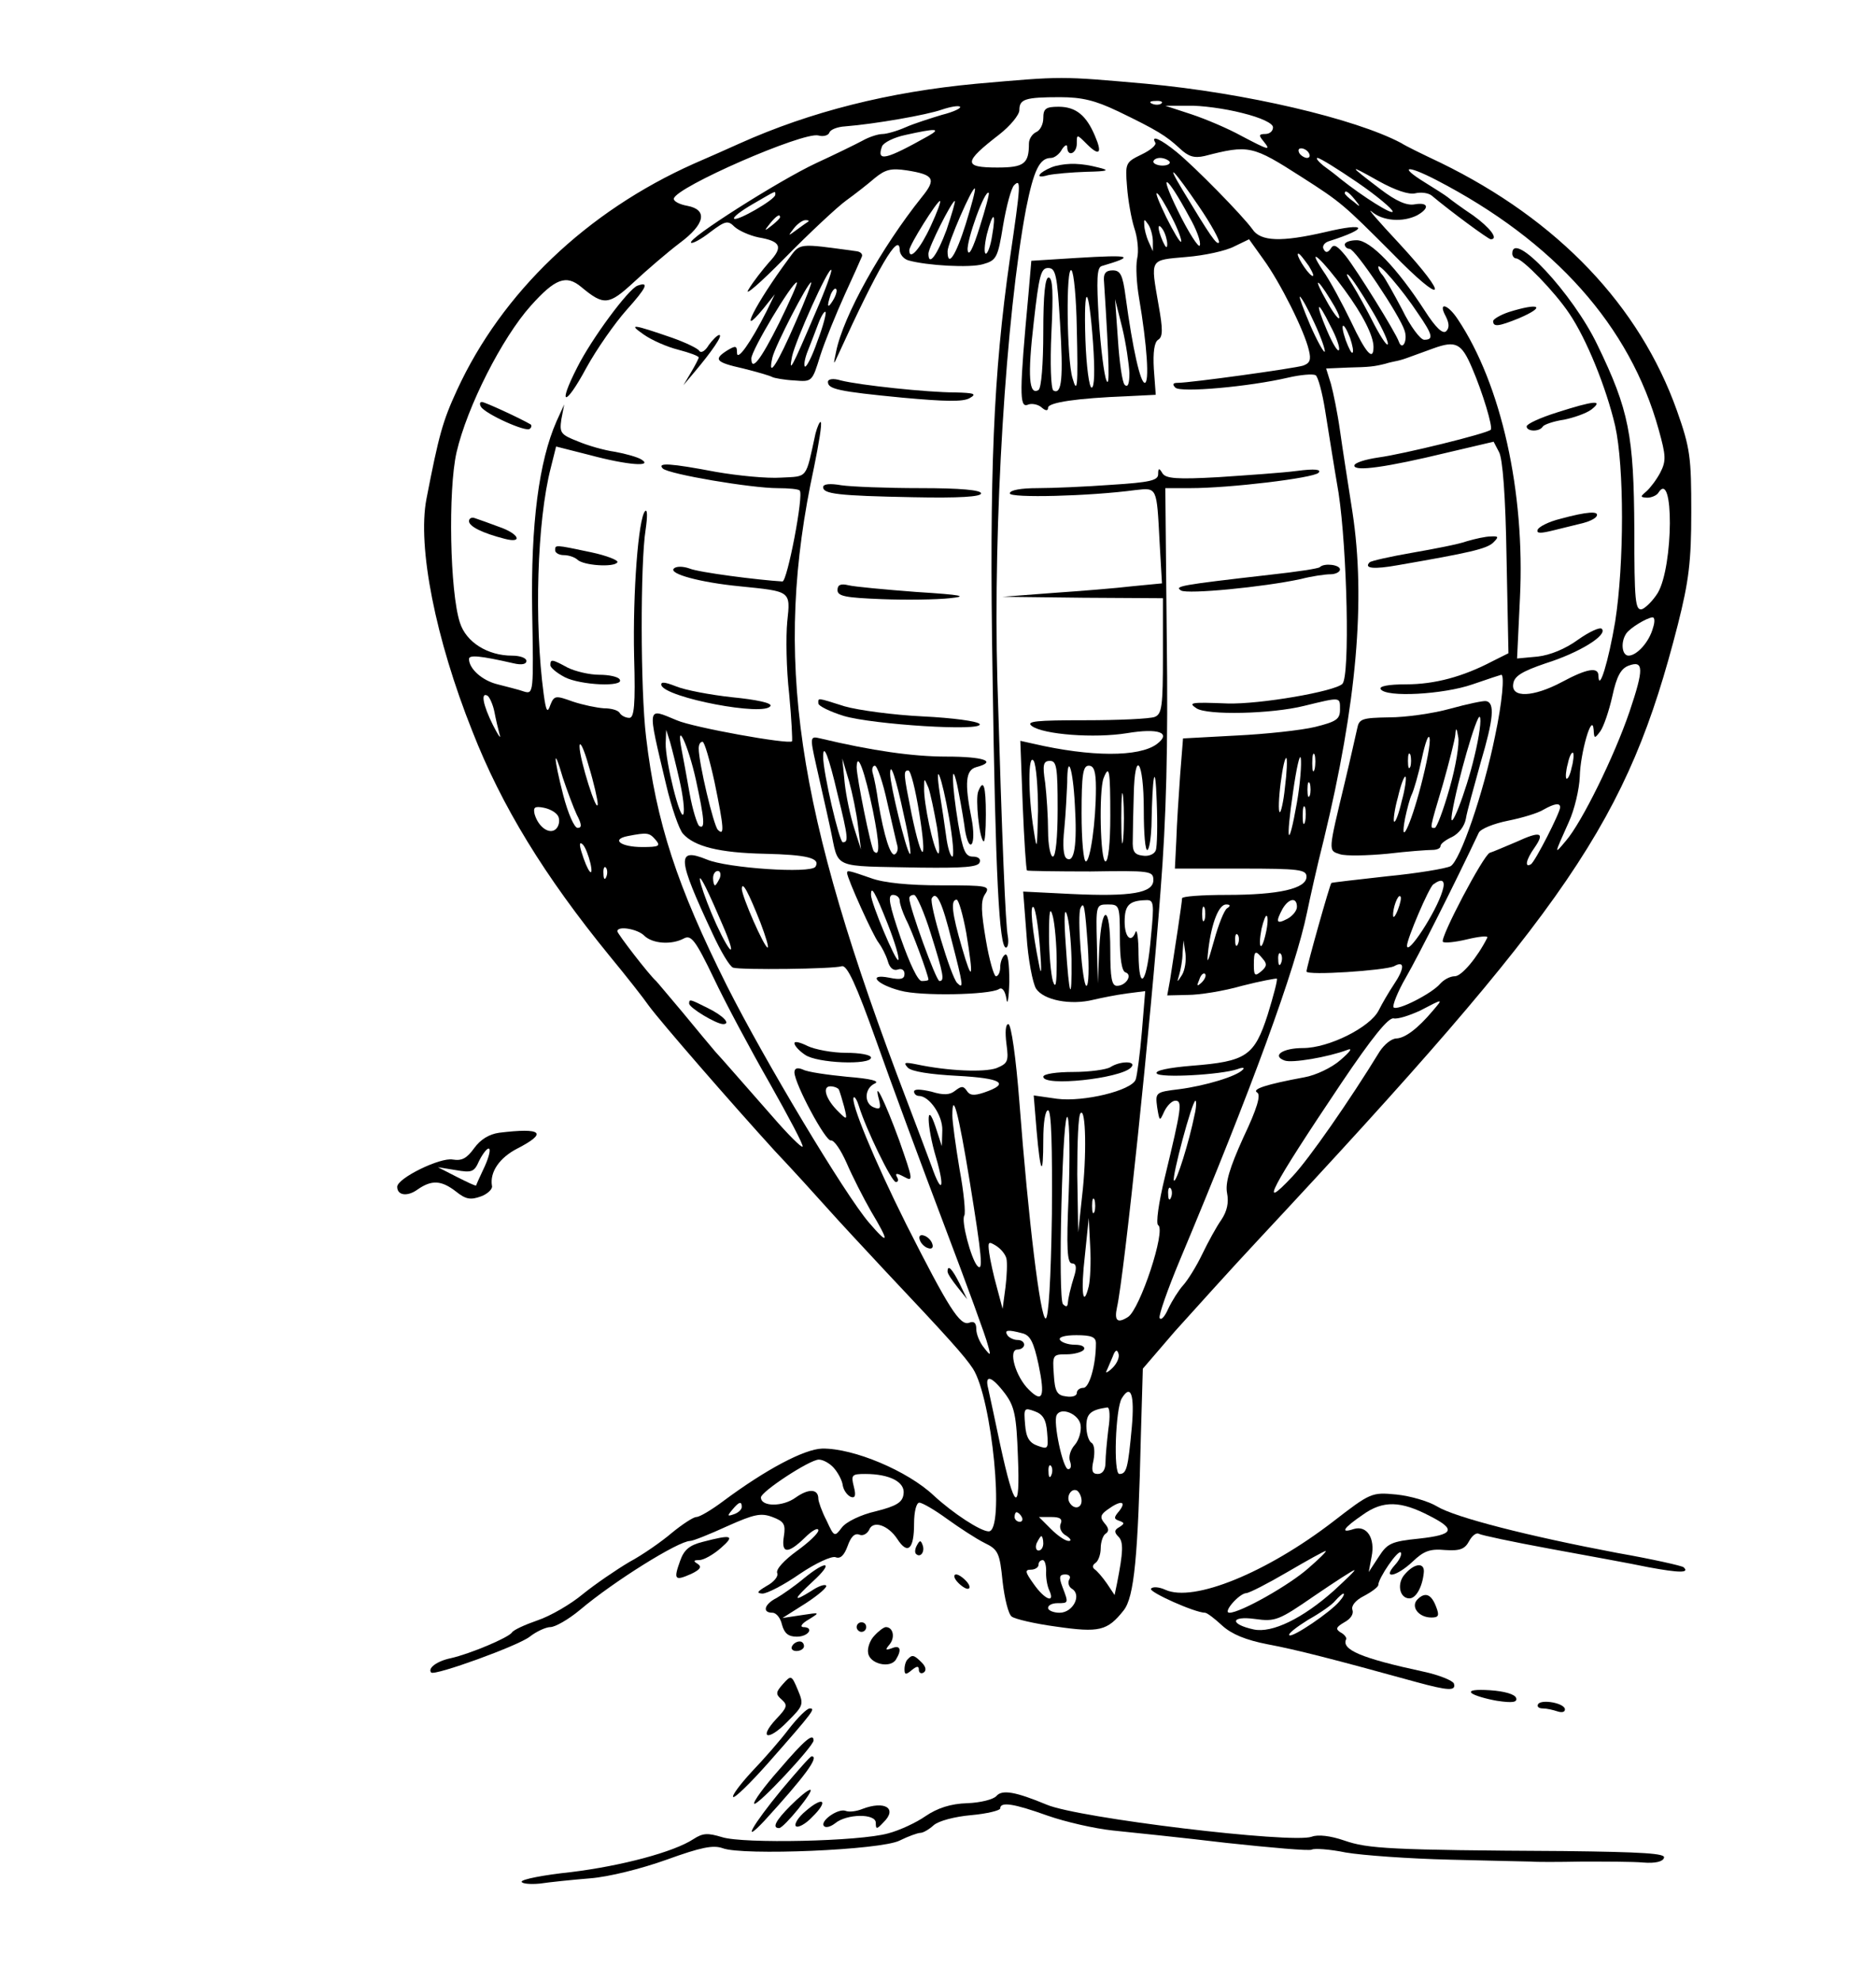 <svg xmlns="http://www.w3.org/2000/svg" width="522.667" height="552" version="1.0" viewBox="0 0 392 414"><path d="M204 17.5c-18.2 1.7-34.6 5.8-49.5 12.5-2.2 1-6.5 2.9-9.5 4.2-22.4 10-40.1 26.9-49.5 47.3-3 6.5-3.8 9.4-6.4 22.8-1.9 10 1.9 29.2 9.6 48.5 6.1 15.6 15 30.2 28.8 47.1 3.3 4 7 8.7 8.1 10.3 2.5 3.4 17.1 20.2 26.3 30.3 3.6 3.8 8.5 9.2 11 12 2.4 2.7 7.9 8.6 12 13 13.3 14.1 16.7 17.9 18.4 20.5 4 6.2 6.7 34 3.3 34-1.7 0-7.5-3.8-11.5-7.5-5.4-5.1-16.7-9.9-23.3-9.8-3.7.1-11.7 4.3-20.7 11-2.4 1.8-4.9 3.3-5.6 3.3-.6 0-2.9 1.5-5.1 3.3-2.1 1.8-6.1 4.6-8.9 6.1-2.7 1.6-7.1 4.6-9.7 6.7-2.5 2.1-6.8 4.6-9.5 5.5-2.6.9-5 2-5.3 2.5-.7 1.1-8.8 4.5-12.8 5.4-2.9.6-4.9 2.1-4.1 3 .8.7 18.2-5.6 20.6-7.5 1.4-1.1 3.4-2 4.3-2 1 0 3.8-1.6 6.2-3.6 7.1-6 20.6-14.4 23-14.4.6 0 4.1-1.4 7.8-3.1 5.6-2.5 7-2.8 9.4-1.9 2.4.9 2.8 1.5 2.4 4-.6 3.7.8 3.8 4.4.3 1.5-1.5 2.8-2.2 2.8-1.5 0 .6-2 2.5-4.5 4.3-2.6 1.9-4.4 3.8-4.1 4.6.3.7-.7 1.9-2.2 2.7-2 1.2-2.2 1.5-.9 1.6 1 0 4.5-1.8 7.8-4.1 3.4-2.3 6.7-3.8 7.5-3.5 1 .4 1.8-.4 2.5-2.3.7-2 1.5-2.8 2.5-2.4.7.3 1.6-.2 2-1 .8-2.1 4-1 5.9 1.9 2.2 3.4 3.5 2.1 3.5-3.2 0-2.6.5-4.4 1.1-4.4.6 0 3.2 1.5 5.8 3.4 2.5 1.8 6 4.1 7.8 5 2.9 1.4 3.2 2.1 3.8 8.1.4 3.5 1.2 6.8 1.9 7.3.6.5 4.8 1.5 9.3 2.1 9 1.3 10.7.9 14.1-3.4 2.2-2.8 3-11.1 3.6-36.8l.4-13.7 6.7-7.8c3.8-4.2 11.6-12.9 17.5-19.2 65.2-69.9 77.1-87.4 87.6-128.5 2.3-9.1 2.8-13.2 2.8-23.5 0-11.4-.2-13.3-3-21.2C342.6 63.9 325.6 46 301 34c-3.6-1.7-7.3-3.5-8.2-4.1-9.6-5.1-32.6-10.5-53.3-12.4-18.1-1.6-17.3-1.6-35.5 0zm29.5 5.7c8.3 4 10.2 5.2 13 7.8 1.8 1.7 3 2.1 5.2 1.6 9.3-2.4 10-2.2 20.3 4.4 8.3 5.3 8.8 5.8 18.8 15.8 11.1 11.4 12.4 9.8 1.5-2-4.3-4.6-6.8-7.5-5.7-6.6 2.3 2 6.5 2.3 9.5.8 2.7-1.5 2.4-2.8-.5-2.3-1.6.3-3.8-.6-7.2-3.2-6.7-5.1-6.8-5.3-.4-1.7 3.6 2 6.4 2.9 7.7 2.6 1.2-.3 2.8-.1 3.5.5C303 44.1 311 50 311.5 50c1.7 0-.1-2.4-3.7-5-2.4-1.6-4.7-3.3-5.3-3.8-.5-.4-2.7-1.8-4.8-3.1-5.5-3.4-3.8-3.7 2.4-.5 24.7 12.8 40.5 30.5 46.5 52.2 1.5 5.4 1.6 6.5.3 9-.8 1.5-2.1 3.2-2.9 3.9-1.3 1.1-1.3 1.2.2 1.3.9 0 2-.5 2.3-1 3.3-5.3 3.2 15.3-.1 20.9-1 1.6-2.5 3.1-3.3 3.4-1.4.3-1.6-1.6-1.6-16.7-.1-19.6-1.1-24.9-7.7-38.5C328.7 61.4 316 47.8 316 53c0 .5.4 1 .8 1 1.3 0 8.1 7 11.1 11.5 3.6 5.3 7.7 15.4 9.6 23.5 1.9 8.5 1.9 28.8 0 40.9-1.4 8.3-3.4 14.9-3.5 11.3 0-1.9-2.4-1.5-7.6 1.3-6 3.2-10.7 3.4-10.2.4.2-1.6 1.8-2.6 6.8-4.3 7-2.2 13-5.9 11.7-7.2-.4-.4-2.6.6-5 2.3-2.6 1.9-5.8 3.2-8.4 3.5l-4.3.4.6-12.6c1.1-22.2-3.9-44.7-13-58.3-2.1-3.2-4.2-3.7-2.5-.6.7 1.4.8 2.4.1 3.1-.7.7-2.2-.7-4.5-4.3-5.7-8.8-11.3-14.7-14.2-14.7-1.4 0-2.5.4-2.5.9s.5.9 1 .9c1.2 0 10.5 13.9 11.5 17.1.7 2.1-.5 4.3-1.2 2.3s-8.8-15-11.1-17.9c-1.8-2.2-2.5-2.6-3.1-1.6-.6.9-1.1 1-1.5.2-.4-.6.1-1.4 1.1-1.7 8.5-2.7 8-4-.8-1.9-9.1 2.1-13.5 2-15.2-.6-2.1-2.9-11.9-12.9-15.8-16.1-3.3-2.7-5.5-3.7-4.5-2 .3.5-1 1.6-2.9 2.5-3.3 1.6-3.4 1.8-3 6.7.2 2.8.9 6.7 1.5 8.6.7 2 1 4.9.6 6.5-.3 1.6-.1 5.2.4 8.1 1.7 10 2.2 17.8 1.2 17.8-.9 0-2.5-6.9-4-18-.6-4.6-1.1-5.5-2.7-5.5-1.5 0-2 .7-1.8 2.5 1.1 17.2 1.2 22.2.5 20.5-.5-1.1-1.2-6.8-1.6-12.8-.5-8.3-.4-10.8.6-11.1 7.1-2.1 6.4-2.4-5.2-1.7l-9.5.6-.6 7c-1.9 20.4-1.9 23.7-.2 23.1.8-.4 2.2-.1 2.9.5.9.8 1.4.8 1.4.1 0-1.1 6.1-2 16.5-2.4l6-.3-.4-5.4c-.2-3.5.1-5.6.9-6.1 1-.6 1-2.2.1-7.2-1.7-9.9-2-9.4 5.8-10.1 3.8-.3 8.3-1.3 10-2.2L261 50l3 4.2c3.5 4.8 8.6 15 9.5 19 .5 2 .2 2.7-1.2 3.2-1.9.6-23.6 3.6-26.2 3.6-1 0-1.2.3-.5 1 1.1 1.1 15.5-.2 23.6-2.1 2.6-.6 5.1-.8 5.7-.5.5.3 1.4 3.6 2 7.4.6 3.7 1.8 11.4 2.8 17.2 1.8 11.9 2.4 38.3.8 39.9-1.6 1.6-17.3 4.3-24 4.1-7.7-.3-8.3-.2-6.5 1 2.2 1.5 15.7 1.2 22.5-.5 7.8-1.9 7.5-1.9 7.5.8 0 2-.8 2.5-5.2 3.6-2.9.7-10.3 1.5-16.5 1.8l-11.1.6-.6 7.6c-.3 4.2-.7 10.3-.8 13.6l-.3 6h13.8c12.2 0 13.7.2 13.7 1.7 0 2.5-5.8 3.8-16.7 3.8-5.1 0-9.3.3-9.3.7 0 .8-1.6 11.3-2.5 17l-.6 3.3 4.3-.1c2.4 0 7.5-.8 11.3-1.9 3.9-1 7.2-1.6 7.3-1.5.2.2-.7 3.6-1.9 7.5-2.8 8.7-4.5 9.8-15.9 10.7-4.8.4-7.7 1-7.3 1.6.6 1 13.4.3 16.9-.9 1-.4 1.6-.3 1.1.1-1.2 1.4-7.9 3.4-13.3 4.1-5 .6-5 .7-4.6 3.8.5 3 .5 3 1.5.8.6-1.2 1.6-2.2 2.3-2.2 1.5 0 1.3 1.5-2.2 16-1.3 5.3-1.9 9.7-1.4 10 1.7 1-3.8 17.6-6.3 19.2-2.2 1.4-2.9.8-2.3-2 1.5-6.6 7.1-60 9.1-87 1.2-15.2 1.6-30.3 1.3-52.8l-.3-31.4h5.2c8.3 0 25.7-2.1 26.8-3.2.7-.7-.7-.9-4.5-.4-3 .4-10.4.9-16.3 1.3-8.8.5-11.1.3-11.8-.8-.7-1.2-.9-1.1-.9.2s-1.8 1.7-9.7 2.2c-5.4.4-12.4.7-15.5.7-3.4 0-5.8.4-5.8 1.1 0 1 16.6.6 26.3-.7 4.5-.5 4.4-.7 5 10.8l.5 8.7-6.2.6c-3.3.4-10.8 1-16.6 1.4l-10.5.8 16.8.2 16.7.1v12c0 10.5-.2 12.2-1.7 12.8-1 .4-7.5.7-14.6.7-10.1 0-12.4.2-11.1 1.2 2.4 1.8 13.1 2.6 19.9 1.5 6.6-1.1 9.4-.1 6.2 2.3-3.7 2.7-13.7 2.7-25.8-.1l-2.7-.6.5 13.4c.3 7.3.7 13.5.9 13.7.1.1 6.1.2 13.3.2 12.5-.2 13.1-.1 13.1 1.8 0 2.7-4.6 3.5-17.2 2.9l-10-.5.7 9.1c.3 5 1.3 10.1 2 11.2 1.6 2.4 7.2 3.5 12 2.3 1.7-.4 4.7-1 6.9-1.3l3.9-.5-.7 8.5c-.4 4.7-1 9.2-1.3 10-.9 2.3-10.9 4.7-16.4 4l-4.9-.7.6 7.3c.8 9.2 1.4 10 1.4 2 0-3.6.4-6.2 1-6.2.7 0 .9 7.5.8 21.7-.2 13.7-.7 21.8-1.3 21.8-1.1 0-3.6-20.3-5.5-45.3-.7-9.1-1.7-16.2-2.3-16.2-.6 0-.7 1.7-.4 4.1.5 3.7.3 4.1-2.1 5.1-2.6.9-10.1.6-16.7-.8-2.5-.5-2.8-.4-1.8.7.8.8 4.6 1.4 10.3 1.7 9.3.5 11.2 1.6 5.6 3.5-2.1.7-3 .6-3.6-.4-.7-1-1.1-1-2.4 0-1.1.9-2.4 1-5 .2-2.2-.5-3.6-.6-3.6 0 0 .5.5.9 1 .9 2.2 0 5 4.1 4.9 7.2l-.1 3.3-1.3-4c-2-6-1.9-.3.1 6.4 1.9 6.5 1.2 7.9-.9 1.9-.9-2.4-3.2-8.6-5.2-13.8-23.4-61.2-28-92.5-19.4-132.4 1-4.9 1.7-9.1 1.4-9.4-.2-.2-.7.9-1.1 2.4-2.1 9.6-1.5 8.9-7.2 9.2-2.9.2-9-.4-13.6-1.2-9.5-1.8-12.4-2-11.1-.7 1.3 1.2 18.5 4.1 24 4.1 2.3 0 4.4.2 4.6.5.9.8-2.6 19-3.6 19-5.1-.3-17.5-1.9-19.4-2.7-1.4-.5-2.8-.5-3.3 0-1.1 1.1 5.5 2.9 13.7 3.7 10.8 1.1 10.7.9 10 7.4-.3 3.1-.2 9.9.4 15.1.5 5.2.7 9.7.6 9.9-.7.7-20.7-2.9-24.1-4.4-6.3-2.6-6.2-3.4-2.2 13.5 1.1 4.7 2.7 9.3 3.5 10.2 2.4 2.7 7.6 4 17.1 4.2 8.8.2 11.7.9 10.6 2.7-.9 1.5-18.5.3-22.7-1.5-6.4-2.6-6.2-.3 1.2 15.5 1.7 3.7 3.6 6.9 4.3 7.1 1.6.5 20.8.3 22.7-.3 1.1-.3 3 3.8 7.2 15.6 3.1 8.8 9.5 26.1 14.2 38.5 4.7 12.4 8.8 23.6 9.1 25 .7 2.4.6 2.4-.8.6-.9-1.1-1.6-2.8-1.6-3.9 0-1.3-.5-1.7-1.5-1.3-1.9.7-4.3-3.1-13.1-20.5-6.8-13.6-11.8-25.8-11-26.6.2-.2.7.6 1.1 1.9 1.4 4.6 6.8 15.8 7.7 15.8.5 0 .6-.5.2-1.1-.4-.8 0-.8 1.5 0 2 1.1 1.9.7-1-7.6-3-8.2-5.5-13.3-4.2-8.4.4 1.7.2 2-1.1 1.5-2.1-.8-2-4 .2-5 1.1-.5-.8-1-5.8-1.4-4.1-.4-8.3-1-9.2-1.5-1.2-.5-1.8-.3-1.8.6.1 2.5 6.5 14.4 7.6 14.2.7-.1 2.1 2 3.3 4.7 1.2 2.8 3.5 7.3 5.1 10.1 3.9 6.5 3.8 7.3-.4 2.4-5-5.8-21.9-34-29.7-49.5-10.4-20.8-14.8-34.1-16.9-52-1.2-9.9-1.2-36.4-.1-43.3.4-2.7.4-4.4-.1-3.9-1.4 1.4-2.6 16.9-2.3 30.4.3 10.2 0 12.8-1 12.8-.8 0-1.7-.5-2-1-.3-.6-1.8-1-3.3-1-1.5-.1-4.4-.7-6.5-1.4-3.6-1.3-3.9-1.3-4.7.7-.6 1.8-.9 1.4-1.4-2.3-2-14.9-1.4-36.1 1.5-47.3l1.1-4.4 7.1 1.8c7.8 2.1 13.3 2.5 10.7.9-.8-.5-3.3-1.2-5.5-1.6-2.2-.3-5.7-1.3-7.8-2.2-3.6-1.4-3.8-1.8-3.4-4.6l.6-3.1-1.6 3.5c-3.7 8.4-5.4 21.5-5.1 39.7.3 17 .3 17.4-1.7 16.8-1.1-.4-3.6-1-5.5-1.5-3.3-.8-6-3.3-6-5.3 0-.9 2.3-.7 9.3.9 1.7.4 2.7.2 2.7-.5 0-.6-1.3-1.1-3-1.1-5.1 0-9.6-2.8-10.9-6.9-2.1-6.4-2.5-27.7-.7-35.6 2.2-9.5 9.5-23.9 15.5-30.6 5.1-5.7 7.4-6.6 10.6-3.9 4.7 3.9 5.7 3.8 11-1.1 2.8-2.6 7-6.2 9.5-8.1 5.4-4 5.9-7 1.6-7.8-1.7-.3-2.9-1-2.8-1.5.4-2.4 27-14 30.2-13.2 1 .3 2.1 0 2.3-.6.2-.6 1.6-1.2 3.3-1.3 6.3-.5 17.1-2.4 20.2-3.5 1.8-.6 3.5-.9 3.8-.6.3.3-1.4 1.1-3.8 1.7-2.3.7-5.8 1.8-7.6 2.6-1.8.8-4 1.4-4.8 1.4-.9 0-2.8.6-4.2 1.4-1.5.8-5.8 2.9-9.7 4.7-7.7 3.6-26.9 15.8-26.1 16.6.2.3 2.1-.7 4-2.2 3.2-2.4 3.7-2.5 5.1-1.1.9.8 3.1 1.8 5 2.2 4.7.8 5.2 2 2.2 5.2-1.3 1.5-3.3 4-4.3 5.7-1 1.6 2.4-1.3 7.6-6.6 5.2-5.3 11-10.7 12.8-12 1.8-1.3 4.5-3.4 6-4.7 2.2-1.8 3.4-2.1 6.7-1.6 5.7.9 6.2 1.8 3.1 5.6-8.4 10.5-16.4 24.8-17.9 32.3-.6 2.9-.6 2.9.5.5 8.2-18 12.7-25.7 12.8-21.8 0 .9.8 1.9 1.8 2.2 3.9 1.1 12.9 1.6 15.6.8 2.8-.8 3.1-1.3 4.2-8.1.7-4.1 1.7-7.8 2.3-8.4 1.5-1.5 1.4-.2-.9 15.5-3.4 23.8-4.3 44.4-3.6 86.8.6 42.2 1.4 57 2.8 57 .4 0 .6-1 .4-2.3-.5-2.4-1.2-19.7-2.2-53.7-.9-32.5 1.8-76.1 6-98.4 1.6-8 2.8-10.6 5.2-10.6.7 0 1.8-.8 2.3-1.8.6-.9 1.1-1.1 1.1-.5 0 2.2 2 1.4 2-.7 0-2 0-2 2.1.1 2.6 2.6 3.3 2 1.7-1.7-1.8-4.3-4-6.1-7.6-6.1-2.7 0-3.2.4-3.2 2.4 0 1.3-.7 2.6-1.5 2.9-.8.4-1.5 1.4-1.5 2.4 0 4.2-1 5-6.6 5-7.2 0-7.1-1.1.4-6.9 2.3-1.8 4.2-4.1 4.2-5.1 0-2.3 1.2-2.7 8.5-2.7 4.6 0 7.4.7 12 2.9zm9.2-1.6c-.3.3-1.2.4-1.9.1-.8-.3-.5-.6.6-.6 1.1-.1 1.7.2 1.3.5zm16.8 2c4.1 1 6.5 2.2 6.5 3 0 .8-.7 1.4-1.6 1.4-1.4 0-1.4.3-.4 1.5 1.7 2.1 1.1 1.9-4.6-1.1-2.7-1.5-7.4-3.5-10.4-4.5l-5.5-1.8h4.8c2.6-.1 7.7.6 11.2 1.5zM194 28.4c-8.9 5-10.9 5.5-9.7 2.2.3-.8 2.5-1.9 4.9-2.4 6.3-1.4 7.6-1.4 4.8.2zm79.5 3.6c.3.5.2 1-.4 1-.5 0-1.3-.5-1.6-1-.3-.6-.2-1 .4-1 .5 0 1.3.4 1.6 1zm-29.1 1.8c.2.4-.4.8-1.5.8-1 0-1.9-.4-1.9-.8s.6-.8 1.4-.8c.8 0 1.7.4 2 .8zm39.2 4.3c4.1 2.8 7.4 5.6 7.4 6.1 0 .8-6.1-3-11-6.9-.8-.7-2.4-1.9-3.5-2.7-1.1-.9-1.6-1.6-1.2-1.6.5 0 4.2 2.3 8.3 5.1zm-35.1 7.2c1.5 2.6 2.5 5.3 2.2 6-.2.6-2.3-2.6-4.6-7.3-4.2-8.6-2.4-7.6 2.4 1.3zm2-2.2c2.6 3.8 4.5 7.3 4.2 7.6-.5.5-1.8-1.4-7.6-11-3.8-6.3-1.7-4.1 3.4 3.4zm-48.7 3.7c-2.1 6.7-3.8 9.2-3.8 5.7 0-1.6 5.2-13.6 5.7-13.1.2.2-.7 3.5-1.9 7.4zM162 40.7c0 1-8 5.6-8.6 5-.3-.3 1.4-1.6 3.8-3 5.2-3 4.8-2.9 4.8-2zm42.7 6.8c-1.4 4.5-2.3 6.2-2.5 4.8-.3-1.9 3.6-12.8 4.4-12 .2.1-.7 3.4-1.9 7.2zm40.2-2c1.3 2.5 2.1 4.8 1.9 5-.2.3-1.6-2.1-3.1-5.1-1.5-3.1-2.4-5.3-1.9-5 .4.2 1.8 2.5 3.1 5.1zm38.2-3.8c1.3 1.6 1.2 1.7-.3.4-1-.7-1.8-1.5-1.8-1.7 0-.8.8-.3 2.1 1.3zm-88.6 5.5c-2.2 4.8-4.5 7.4-4.5 5.1 0-1.1 5.8-10.3 6.4-10.3.3 0-.6 2.4-1.9 5.2zm3.3.8c-2 5.4-3.8 7.8-3.8 5 0-1.3 4.9-11 5.5-11 .2 0-.6 2.7-1.7 6zM163 45.4c0 .2-.8 1-1.7 1.7-1.6 1.3-1.7 1.2-.4-.4 1.3-1.6 2.1-2.1 2.1-1.3zm44.3 3.9c-.3 2-.9 3.7-1.3 3.7s-.3-1.8.2-4c1.3-5 2-4.8 1.1.3zm-38.4-3c-.2.1-1.3.9-2.4 1.7-1.9 1.4-1.9 1.4-.6-.3.7-.9 1.8-1.7 2.4-1.7.6 0 .8.1.6.3zm72 4.2v2l-.9-2c-.5-1.1-.9-2.7-.9-3.5-.1-1.3 0-1.3.9 0 .5.8.9 2.4.9 3.5zm3 .5c0 1-.3.8-.9-.5-1.2-2.7-1.2-4.3 0-2.5.5.8.9 2.2.9 3zm29.6 4.6c.9 1.5 1.2 2.3.6 2-1.1-.7-3.5-4.6-2.8-4.6.3 0 1.2 1.2 2.2 2.6zm7.4 4.9c3.9 5.3 6.1 9.7 6.1 12 0 3.1-1.6 1.3-4.7-5.3-1.8-3.7-4.4-8.6-5.9-10.7-3.7-5.6 0-2.2 4.5 4zm15.4 5c3.1 4.5 3.3 5.5 1.3 5.5-.8 0-2.9-2.8-4.6-6.3-1.8-3.4-3.6-6.6-4.1-7.2-.5-.5-.9-1.3-.9-1.7 0-1.1 5 4.7 8.3 9.7zm-74.8 2c.7 11.4.4 15.1-1.4 14.1-.5-.4-.7-5.5-.4-12.1.4-8.3.3-11.5-.6-11.5-.7 0-1.1 3.5-1.1 11.4 0 6.6-.4 11.7-1 12.1-2 1.2-2.3-2.9-1-14.1 1.1-9.8 1.5-11.4 3-11.4 1.6 0 1.9 1.4 2.5 11.5zm3.5 1c.3 12.5.1 14-.9 10.5-1.2-3.9-1.4-23.7-.2-22.5.5.5 1 5.9 1.1 12zm61.4-4.1c2 3.3 3.6 6.6 3.6 7.4 0 .8-1.2-.9-2.8-3.9-1.5-3-3.6-6.8-4.6-8.4-1.1-1.7-1.5-2.6-.8-2 .6.5 2.7 3.7 4.6 6.9zm-8.4-1.8c1.2 1.9 2.1 3.7 1.8 3.9-.2.2-1.4-1.4-2.6-3.6-2.8-4.9-2.2-5.2.8-.3zm-49.6 9.1c.4 5.8.3 9.3-.3 9.3-.5 0-1.1-4.4-1.3-10-.4-12.3.7-11.8 1.6.7zm46.3-4.1c1.4 3 2.3 5.7 2.1 5.9-.2.2-1.6-2.3-3-5.5-1.4-3.3-2.4-6-2.2-6 .3 0 1.7 2.5 3.1 5.6zM236 77.9c0 2.2-.3 3.2-1 2.5-.5-.5-1.1-4.7-1.4-9.4l-.6-8.5 1.5 6c.8 3.3 1.4 7.6 1.5 9.4zm42-9.8c1.2 2.2 2 4.5 1.8 5-.2.6-1.3-1.2-2.5-4-2.6-6.1-2.1-6.7.7-1zm4.1 2.5c.5 1.5.8 2.9.5 3.1-.2.2-.8-1-1.4-2.6-1.3-3.8-.5-4.1.9-.5zm25.5 6.3c2.2 5.1 4.4 12.4 3.9 12.9-.8.8-18.3 5.1-23.5 5.8-2.7.4-5 1.1-5 1.7 0 1.3 6.9.3 19.3-2.7l9.8-2.3 1.1 2.1c.8 1.3 1.4 9.4 1.6 22.1l.4 20-3.4 1.7c-6.1 3.2-12 4.8-18 4.8-3.7 0-5.7.4-5.3 1 1.1 1.8 13.2 1.1 19.2-1 3.2-1.1 5.9-2 6-2 .7 0 .2 5.8-1.3 12.8-2.4 11.9-7.3 26.1-9.3 27.2-1 .5-7 1.5-13.2 2.1-6.3.7-11.5 1.3-11.7 1.4-.3.2-5.2 17.6-5.2 18.5 0 .9 16.4-.2 18.3-1.1 2.3-1.3 2.2.5-.1 3.9-1 1.5-2.4 3.9-3.1 5.3-1.8 3.6-10.5 7.9-15.8 7.9-4.3 0-6.6 1.6-3.9 2.6 1.5.6 9.1-.7 13.1-2.2 1.2-.5.7.3-1.4 2.1-1.8 1.6-5.2 3.2-7.5 3.6-8.1 1.5-11.1 2.5-9.9 3.2.8.5 0 3.3-2.9 9.4-2.9 6.4-3.8 9.5-3.4 11.6.4 2 0 3.8-1.2 5.6-1 1.4-2.8 4.7-4 7.2-1.2 2.5-3 5.4-4 6.5-.9 1-2.3 3.2-3.1 4.9-.7 1.6-1.5 2.5-1.8 1.9-.2-.6 1.7-6 4.2-12 15.1-36 24.2-61 26.6-72.7.6-2.9 2.1-9.7 3.5-15.2 6.9-28.5 8.8-50.2 6-68.5-.9-5.8-2.1-13.4-2.6-17-.5-3.6-1.4-8-1.9-9.8l-1-3.2 4.7-.2c4.4-.1 5.3-.2 7.7-.8.6-.2 1.5-.4 2-.5.6-.1 1.7-.4 2.5-.7.8-.3 3.3-1.2 5.5-2 4.7-1.7 5.9-1.1 8.1 4.1zm37.8 54.3c-.8 3-3.4 5.8-5.1 5.8-1.4 0-1.7-2.8-.5-4.6.8-1.2 4.3-3.3 5.5-3.4.5 0 .5 1 .1 2.2zm-4.9 17.5c-3.2 9.4-10 23.2-13.3 27-2.5 3-2.5 3 .6-3.9 1.2-2.6 2.2-6.9 2.3-9.5.1-4.9 2.6-13.7 2.9-9.8.1 1.9.2 1.9 1.4.3.7-1 1.8-4.2 2.5-7.3.9-4.2 1.8-5.8 3.4-6.4 3.2-1.2 3.2.7.2 9.6zm-237.2 0c.3 1.6.8 3.7 1.1 4.8.4 1.1-.3.2-1.4-2-2.1-4.2-2.6-7-1.1-6.1.4.3 1.1 1.8 1.4 3.3zm38.7 14.4c.7 3.1 1.1 6.2.8 7-.6 1.7-3.8-11.1-3.7-14.8l.1-2.8.8 2.5c.4 1.4 1.3 5 2 8.1zm-17.1 4.9c-.1 2.4-3.8-9.3-3.8-12 0-1.4.9.4 1.9 4 1.1 3.6 1.9 7.2 1.9 8zm20.5-5.1c1.8 8.3 2 10.5.7 9.7-.4-.3-1.4-3.4-2-6.8-.6-3.5-1.4-7.7-1.7-9.3-1.2-6.4 1.4-.8 3 6.4zm3.9.5c2 9.7 2.1 11.4.7 10-.9-.9-4-14-4-17 0-.8.3-1.4.8-1.4.4 0 1.5 3.8 2.5 8.4zm121.7 4.3c-1.8 10.2-2.4 8.5-.8-2.3.7-4.9 1.4-8 1.6-7 .2 1.1-.1 5.3-.8 9.3zm3.7-7c-.3 1-.5.4-.5-1.2 0-1.7.2-2.4.5-1.8.2.7.2 2.1 0 3zm53.7-.3c-.3 1.5-.8 2.5-1.1 2.3-.2-.3-.1-1.7.3-3.1.3-1.5.8-2.5 1.1-2.3.2.3.1 1.7-.3 3.1zm-207.9 9.8c1.1 2.1 1.1 2.8.2 2.8-.7 0-2-3-3-6.8-2.1-8.2-2.1-10.6-.1-3.7.9 2.7 2.2 6.2 2.9 7.7zm96.4-.7c-.2 8.1-.2 8.5-.9 4-1.2-7.5-1.2-16.3 0-14.5.5.8.9 5.5.9 10.5zm51.6-5c-.3 3.1-.9 5.5-1.1 5.2-.3-.2-.2-3 .2-6.1.4-3.1.9-5.4 1.2-5.2.2.3.1 3-.3 6.1zM221 169c0 6-.4 10-1 10-.5 0-1-2.4-1-5.4 0-2.9-.3-7.4-.6-10-.6-3.8-.4-4.6 1-4.6s1.6 1.4 1.6 10zm20.5 8.7c-.3.8-1.5 1.3-2.7 1.1-1.8-.2-2.2-.9-2.1-3.3 0-1.7.1-5.8.2-9.3.2-10 2.1-7.3 2.1 3 0 5 .3 8.8.8 8.4.4-.4.7-2.6.8-4.9.2-11.1.8-13.9 1.1-5.3.2 4.9.1 9.6-.2 10.3zm-16.9-9.5c.5 8.3-.1 12.2-1.7 11.2-.7-.4-.9-2.7-.5-6.3.3-3.1.5-7.4.6-9.5 0-6.5 1.2-3.2 1.6 4.6zm4.4-3.5c0 7.1-1.2 15.3-2.1 15.3-.5 0-.9-4.5-.9-10 0-8.2.3-10 1.5-10 1.1 0 1.5 1.2 1.5 4.7zm3 5.8c0 5.7-.4 9.5-1 9.5-1.1 0-1.4-14.8-.4-17.4 1.2-3 1.4-1.6 1.4 7.9zm2.7 4.7c-.2 2.4-.4.5-.4-4.2s.2-6.6.4-4.3c.2 2.4.2 6.2 0 8.5zm39-9c-.3.7-.5.2-.5-1.2s.2-1.9.5-1.3c.2.7.2 1.9 0 2.5zm-157 4.5c.3.8.1 1.9-.5 2.5-1.3 1.3-3.7-.3-4.5-3.1-.3-1.4 0-1.7 2-1.3 1.4.3 2.7 1.1 3 1.9zm156 1c-.3 1-.5.4-.5-1.2 0-1.7.2-2.4.5-1.8.2.7.2 2.1 0 3zm53.3-3c0 1.1-5.2 11.3-6.1 11.9-1.4.8-1-1 .7-3.4 2.3-3.3 1.3-3.6-3.7-1.3-2.4 1-4.9 2.1-5.6 2.3-1.3.4-10.5 17.9-9.8 18.6.3.3 2.5.1 5-.5s4.4-.8 4.3-.4c-2.1 4.2-5.4 8.1-6.8 8.1-1 0-2.3.7-3.1 1.6-1.7 2-8.9 5.7-9.7 4.9-.3-.3.8-3.2 2.6-6.3 2.6-4.5 10.3-19.8 15.2-30.2.4-.8 3.1-1.9 6.1-2.5 3-.6 6.3-1.6 7.4-2.3 2.3-1.3 3.5-1.5 3.5-.5zm-189 6.8c1.1 1.3.7 1.5-2.8 1.5-4.5 0-6.6-1.6-3-2.3 4.1-.8 4.5-.7 5.8.8zm-13.6 5c.7 3.4-.7 1.5-1.9-2.5-.5-1.6-.4-2.2.3-1.5.5.5 1.2 2.3 1.6 4zm3.3 2.7c-.3.8-.6.5-.6-.6-.1-1.1.2-1.7.5-1.3.3.3.4 1.2.1 1.9zm23.7.3c-.4.8-.8 1.5-1 1.5-.2 0-.4-.7-.4-1.5s.4-1.5 1-1.5c.5 0 .7.7.4 1.5zm.6 9.8c3 6.9 1.9 6.8-1.3-.1-2.9-6.4-4.9-13.1-2.2-7.7.8 1.6 2.4 5.2 3.5 7.8zm150.4-7.1c-1.3 4.4-7.4 13.7-7.4 11.4 0-1.4 4.6-12.2 5.5-12.8 1.9-1.4 2.6-.8 1.9 1.4zm-142.5 6.6c1.1 2.9 1.8 5.2 1.5 5.2-.7 0-5.4-10.7-5.4-12.3.1-1.7 1.4.8 3.9 7.1zm133.2-2.7c-.5 1.3-1 1.9-1 1.2-.1-1.5 1-4.5 1.5-4 .3.2 0 1.5-.5 2.8zm-51.6 5.6c-.8 9.7-2.5 12-2.6 3.7 0-3.2-.3-5.3-.6-4.7-.9 2.5-2.3 1.2-2.3-2.1 0-3.4.9-4.4 4.4-4.5 1.7-.1 1.8.5 1.1 7.6zm30.5-6.2c0 .8-.9 1.9-2 2.5-2.3 1.2-2.5.7-1-2.1 1.3-2.2 3-2.5 3-.4zm-53.7 8.5c.4 5.1.3 6.2-.2 3.5-1.4-6.9-2-12.8-1.1-11.9.4.5 1 4.3 1.3 8.4zm3.5 3c0 4.6-.2 5.8-.8 4-.4-1.4-.8-5.7-.8-9.5 0-5.2.2-6.2.8-4 .4 1.6.8 5.9.8 9.5zm3.1-.6c.1 9.6-.5 8-1.2-2.9-.4-5.5-.3-8 .2-6.5.5 1.4.9 5.6 1 9.4zm3.4-2.7c.3 4.6.2 8.3-.3 8.3-.8 0-2-14.9-1.2-16.3.7-1.4.9-.4 1.5 8zm6.7-1.8c0 4.4.4 7.1 1.2 7.3 1.5.5.1 2.8-1.8 2.8-1.1 0-1.4-1.6-1.4-7.5 0-9.6-1.8-9.8-2.3-.3l-.3 7.3-.2-8.3c-.2-8.1-.2-8.2 2.3-8.2 2.4 0 2.5.2 2.5 6.9zm17.7-3.7c-.3.7-.5.2-.5-1.2s.2-1.9.5-1.3c.2.7.2 1.9 0 2.5zm4.7-2.4c-.6.4-1.8 3.4-2.7 6.7-1.4 5-1.6 5.3-1.2 1.8.7-5.6 2.2-9.3 3.7-9.3.9 0 1 .3.2.8zm8.1 5.2c-.9 4.1-1.7 3.3-.9-.9.4-1.7.9-3 1.1-2.7.3.2.2 1.9-.2 3.6zm-129.9.5c1.7 1.7 5.7 2 8.3.6 1.5-.8 2.4.3 6.2 8.2 2.4 5.1 7.7 15 11.7 22 4 7.1 7.2 13.1 6.9 13.3-.2.3-3.1-2.6-6.3-6.3-8.9-10.1-9.7-11.1-11.9-13.5-1.1-1.3-4.2-5-6.9-8.3-2.8-3.3-5.2-6.2-5.5-6.5-1.4-1.2-8.1-9.9-8.1-10.4 0-1.2 4.2-.5 5.6.9zm124.1 1.7c-.3.8-.6.5-.6-.6-.1-1.1.2-1.7.5-1.3.3.3.4 1.2.1 1.9zm-11.7 6.5c-1.1 1.7-1.1 1.7-.6 0 .3-1 .7-3.1.7-4.5l.2-2.7.4 2.7c.2 1.5-.1 3.5-.7 4.5zm16.9-3.3c.9 1 .8 1.6-.4 2.6-1.3 1.1-1.5.8-1.5-1.4 0-3 .3-3.2 1.9-1.2zm3.8.8c-.3.8-.6.5-.6-.6-.1-1.1.2-1.7.5-1.3.3.3.4 1.2.1 1.9zm-16.6 4.1c-1 .9-1.1.8-.5-.6.3-1 .9-1.5 1.2-1.2.3.3 0 1.1-.7 1.8zm48.3 5.9c-3.2 3.8-5.8 5.7-7.6 5.8-1 0-2.5 1.2-3.5 2.7-6.3 10.3-14.8 22.5-18.2 26.1-7.4 7.9-4.5 2.4 10.2-19.5 6.4-9.5 9.8-13.7 10.9-13.5.9.2 3.3-.6 5.5-1.6 5-2.6 4.9-2.6 2.7 0zm-124.1 16.5c.2.5.7 2.1 1.1 3.6.7 2.8.6 2.8-1.2 1-2.6-2.5-3.5-5.3-1.7-5.3.7 0 1.6.3 1.8.7zm74.3 5.3c-1.1 5.5-3.8 14.2-4.3 13.7-.5-.6 3.8-16.7 4.5-16.7.2 0 .2 1.4-.2 3zm-47 13.7c2.6 16 2.9 19.2 1.6 17.8-1.3-1.5-3.4-9.4-2.7-10.5.3-.5-.1-4.9-1-9.7-.8-4.8-1.5-9.9-1.5-11.2 0-5.4 1.3-.5 3.6 13.6zm20.7 3c-.5 11.2-.3 14.3.7 14.3.8 0 1 .7.6 2.2-1 3.2-1.4 5.1-1.5 6.3-.1.6-.4.6-1 0-.5-.6-.6-9.9-.3-21 .3-11.5.8-19.1 1.3-18 .4 1.1.5 8.4.2 16.2zm2.8.3-.8 7.5-.2-12.1c0-6.6.2-12.4.7-12.8 1.1-1.2 1.3 9 .3 17.4zm18.6.2c-.3.8-.6.5-.6-.6-.1-1.1.2-1.7.5-1.3.3.3.4 1.2.1 1.9zm-16 3c-.3.7-.5.2-.5-1.2s.2-1.9.5-1.3c.2.7.2 1.9 0 2.5zm-1.2 15.6c-1.2 4.8-1.7 1.2-.8-6.5l.8-7.8.3 6c.2 3.2 0 7-.3 8.3zm-17.2-5.8c.2.8.1 3.6-.2 6l-.6 4.5-1.2-4.5c-.7-2.5-1.4-5.7-1.6-7.2-.3-2.3-.2-2.5 1.4-1.5 1 .6 2 1.8 2.2 2.7zm3.3 15.6c1.7.4 2.4 1.9 3.4 6.5 1.4 6.7.9 8.2-2 5.3-2.8-2.7-4.4-8.4-2.4-8.4.8 0 1.4-.5 1.4-1 0-.6-.6-1-1.4-1-.8 0-1.8-.5-2.1-1-.7-1.1.1-1.2 3.1-.4zm15.4 2.1c0 4.6-1.4 9.3-2.6 9.3-.8 0-1.4.5-1.4 1.1 0 .6-1 .9-2.2.7-1.9-.2-2.4-1-2.6-4.6-.3-4.1-.2-4.2 2.7-4.2 1.6 0 3.3-.5 3.6-1 .3-.6-.5-1-1.9-1s-2.8-.5-3.1-1c-.4-.6 1-1 3.4-1 3.2 0 4.1.4 4.1 1.7zm3.5 5.1c-1 1-1.6 1.2-1.3.7.3-.6.8-1.9 1.3-3 .5-1.4.9-1.6 1.2-.7.3.8-.3 2.1-1.2 3zm-22.5 5.4c2 2.7 2.4 4.6 2.7 13.2.5 12.1-.7 11.3-3.7-2.5-1.1-5.2-2.2-10.4-2.5-11.7-.8-3.1.7-2.7 3.5 1zm26.5 7c-.8 8.7-1.1 9.8-2.6 9.8-1.3 0-.8-13.7.5-15.8 1.9-3.1 2.7-.8 2.1 6zm-17.7 1.1c.3 3.5.2 3.6-2 2.8-1.7-.6-2.4-1.7-2.6-4.4-.3-3.5-.2-3.6 2-2.8 1.7.6 2.4 1.7 2.6 4.4zm12.8-.7c-.3 2.6-.6 5.7-.6 7 0 1.5-.6 2.4-1.6 2.4-1.2 0-1.4-.7-.9-2.9.3-1.7.2-3.2-.4-3.6-.6-.3-1.1-1.9-1.1-3.5 0-2.6.9-3.4 4.4-3.9.5 0 .6 2 .2 4.5zm-5.8-.8c.2 1.3-.4 3.2-1.2 4.1-.9 1-1.4 2.5-1 3.5.3.9.2 1.6-.4 1.6-1.1 0-3.2-9.9-2.4-11.3.9-1.8 4.7-.2 5 2.1zm-51.6 8.9c.9 1 1.8 2.7 1.9 3.7.2 1.1 1 2.1 1.7 2.4.9.3 1.1-.3.6-2.2-.6-2.4-.4-2.6 2.4-2.6 5.1 0 8.4 1.7 8 4.2-.2 1.7-1.4 2.5-5.8 3.6-3.1.7-6.2 2.2-7.1 3.4-1.5 2-1.6 2-3.2-1.5-1-1.9-1.7-4-1.7-4.5 0-2.1-2-2.2-4.7-.3-2.7 2-7.3 2-7.3 0 0-1.2 10.2-7.9 12.1-7.9.9 0 2.3.8 3.1 1.7zm45.5 1.5c-.3.8-.6.5-.6-.6-.1-1.1.2-1.7.5-1.3.3.3.4 1.2.1 1.9zm6.3 5.4c0 1.6-1.6 1.9-2.5.4-.8-1.3.4-3.2 1.6-2.5.5.4.9 1.3.9 2.1zm-71 1.3c0 .5-.7 1.2-1.6 1.5-1.4.5-1.5.4-.4-.9 1.4-1.7 2-1.9 2-.6zm78.9.8c-1.2 1.4-1.2 1.7 0 2.1 1.1.4 1.1.6 0 1.3-1.1.6-1.1 1.1-.2 2 1.1 1.1 1 3.2-.3 9.8l-.5 2.4-1.6-2.4c-.9-1.3-2.1-2.7-2.6-3-.5-.4-.4-.9.2-1.3.6-.4 1.1-1.8 1.1-3.1s.5-2.7 1-3c.8-.5.7-1.2-.2-2.2-1-1.2-.9-1.8.7-2.9 2.6-1.9 4-1.8 2.4.3zm-20.4 1.3c.3.5.1 1-.4 1-.6 0-1.1-.5-1.1-1 0-.6.2-1 .4-1 .3 0 .8.4 1.1 1zm8.1 1.5c-.3.8.2 1.9 1.2 2.4.9.6 1.2 1.1.5 1.1s-2.3-1.1-3.7-2.5l-2.5-2.5h2.6c1.8 0 2.4.4 1.9 1.5zm-3.6 4c0 .8-.4 1.5-1 1.5-.5 0-.7-.7-.4-1.5.4-.8.8-1.5 1-1.5.2 0 .4.7.4 1.5zm.6 5.7c-.1 1.3.2 3.1.6 4 1.4 3-.9 2.1-3.2-1.2-1.8-2.5-1.9-3-.6-3 .9 0 1.6-.5 1.6-1 0-.6.4-1 .9-1 .4 0 .7 1 .7 2.2zm4.8 1.9c-.3.6-.1 1.5.6 1.9 2.1 1.3.2 5-2.6 5-1.3 0-2.4-.5-2.4-1 0-.6.9-1 2-1 2.3 0 2.3 0 1-3.4-.8-2.1-.6-2.6.6-2.6.9 0 1.2.5.8 1.1z"/><path d="M220.5 34.7c-1.1.3-2.4 1-3 1.5-.7.7-.2.9 1.5.4 1.4-.3 5-.6 8-.7 4.6-.1 5-.3 2.5-.9-3.5-.9-6.2-1-9-.3zm-55.8 19.5c-6.8 9.2-10.8 17.1-5.2 10.3l2.4-3-1.7 3.5c-3.4 6.7-6.2 10.6-6.2 8.7 0-1.5-.3-1.5-2-.5-3 1.9-2.5 2.5 3.3 3.8 2.8.7 5.6 1.5 6.1 1.8.4.2 2.5.6 4.6.7 3.7.3 3.7.3 5.4-5.2 1-3.1 3.3-8.7 5.1-12.7 1.8-3.9 3.4-7.5 3.6-8 .2-.5-.3-1-1.1-1.1-12.5-1.7-11.7-1.8-14.3 1.7zm5.8 10.9c-5.2 12.2-5.7 13-5 9.4.7-3.3 7.6-18.7 8.2-18.1.2.2-1.2 4.1-3.2 8.7zm-7.7 2.4c-3.9 7.8-5.8 10.2-5.8 7.4 0-1.7 8.5-15.9 9.5-15.9.3 0-1.4 3.8-3.7 8.5zm3.5-.3c-3.8 8.8-6 12.3-4.9 7.5.6-2.5 7.4-15.7 8.1-15.7.2 0-1.2 3.7-3.2 8.2zm7.8-4.5c-1.2 2-1.4 1.4-.5-1.2.4-.9.9-1.4 1.1-1.1.3.2 0 1.3-.6 2.3zm-3.3 8.6c-1.1 3.2-2.3 5.5-2.6 5.3-.3-.3 0-1.8.6-3.3.6-1.5 1.6-4.1 2.2-5.7.6-1.6 1.3-2.7 1.5-2.4.2.2-.5 3-1.7 6.1zm-37.6-11.6c-1.9.7-9.6 11.1-12.6 17.1-4.2 8.2-2.5 8.3 1.9.1 2.2-4 6-9.4 8.4-12.1 4.3-4.8 4.8-6 2.3-5.1zm182.1 5.5c-1.8.6-3.3 1.5-3.3 1.9 0 1.3 1.2 1.1 5.4-.6 5.8-2.5 4.3-3.3-2.1-1.3zm-180.8 4.7c1.7 1.2 4.9 2.6 7.3 3.2 2.3.6 4.2 1.3 4.2 1.6 0 .2-.7 1.6-1.6 3.1l-1.6 2.7 2.1-2.5c3.9-4.6 6.2-8 5.4-8-.4 0-1.4 1-2.2 2.1-.7 1.2-1.6 1.8-2 1.2-.3-.5-2.8-1.7-5.6-2.7-8.4-2.9-9.3-3-6-.7zm38.5 9.9c0 1.5 2.1 2 15.6 3.3 8.8.8 12.6.9 14 .1 1.6-.9 1-1.1-3.1-1.2-5.7 0-19.8-1.5-23.8-2.5-1.6-.5-2.7-.3-2.7.3zM100.5 85c.9 1.5 9.5 5.4 10.2 4.6.4-.3.4-.7.2-.9-2.2-1.3-9.6-4.7-10.2-4.7-.5 0-.5.5-.2 1zm224.8 1.2c-3.5 1.1-6.3 2.4-6.3 2.9 0 1.1 2.7 1.2 3.4 0 .3-.4 2.3-1.1 4.4-1.4 2-.4 4.6-1.3 5.7-2.1 2.7-2.1.6-1.9-7.2.6zM172 101.8c0 1.4 3 1.8 18.8 2.1 9.7.2 14.2-.1 14.2-.8 0-.7-4.3-1.1-12.7-1.1-7.1 0-14.5-.3-16.5-.6-2.3-.4-3.8-.3-3.8.4zm154.1 6.6c-2.5.6-4.6 1.7-4.8 2.3-.3.8.6.8 3.4.1 2.1-.5 4.8-1.2 6.1-1.5 1.2-.3 2.5-.9 2.8-1.4.7-1.2-2-1-7.5.5zm-228.1.5c0 1.1 2.8 2.5 7.5 3.7 3.9 1 2.9-1.1-1.2-2.5-2.1-.8-4.4-1.6-5-1.8-.7-.3-1.3 0-1.3.6zm18 6.1c0 .5.8 1 1.8 1s2.2.4 2.8.9c1.2 1.3 7.8 1.7 8.4.6.3-.4-2.2-1.4-5.5-2.1-7.6-1.6-7.5-1.6-7.5-.4zm159.8 3.5c-.2.3-4.9 1-10.4 1.6-19.2 2.2-20 2.4-18.6 3.3 1.4.8 17.1-.7 25-2.4 2.3-.6 5.1-1 6.2-1 1.1 0 2-.5 2-1 0-1-3.3-1.4-4.2-.5zM175 123.3c0 1.3 1.7 1.6 9.3 1.9 5 .2 11.5.1 14.2-.2 3.9-.4 2.5-.7-7-1.3-6.6-.5-13-1.1-14.2-1.4-1.6-.4-2.3-.1-2.3 1zM115 139c0 .5 1.3 1.6 3 2.5 3.3 1.7 12.5 2.1 11.5.5-.3-.6-2.3-1-4.3-1s-5-.7-6.6-1.5c-3.3-1.8-3.6-1.8-3.6-.5zm23.2 4.2c.9 2.6 21.7 6.6 22.8 4.3.3-.6-2.9-1.3-8-1.8-4.6-.5-9.9-1.5-11.8-2.3-2.3-.9-3.2-1-3-.2zM171 147c0 .5 2.4 1.7 5.3 2.6 6 1.8 29.3 3.3 28.4 1.7-.4-.6-5.7-1.3-11.9-1.6-6.2-.3-13.5-1.3-16.3-2.1-6-1.9-5.5-1.8-5.5-.6zm-.5 12.7c.7 3.2 2.1 9.2 3 13.4 1.9 8.7-.2 7.8 18.9 8.2 8.8.1 12-.1 12.3-1.1.3-.7-.3-1.2-1.4-1.2-1.6 0-2.1-1.2-3.1-7-1.3-7.9-1.5-13.7-.2-8 .4 1.9 1.1 5.7 1.5 8.4.3 2.7 1 4.5 1.5 4s.5-2.9 0-5.4c-1.5-7.5-1.2-10.1 1-10.7 4.5-1.2 1.5-2.2-6.2-2.2-7 0-15.5-1.2-26.4-3.8-2.1-.5-2.2-.4-.9 5.4zm4.5 6.2c2.3 9.3 2.3 10.1 1.1 10.1-.7 0-4.1-14.5-4.1-17.9 0-3 1.2 0 3 7.8zm4.3 6.8.6 4.8-1.4-4.4c-.8-2.5-1.7-6.7-2-9.5l-.5-5.1 1.4 4.7c.7 2.5 1.6 6.8 1.9 9.5zm3.1-3.3c1.4 7 1.5 9.8.2 8.5-.6-.6-3.6-15.5-3.6-17.6.1-3.5 1.7.9 3.4 9.1zm3-1.7c1 4.3 1.9 8.3 2.1 9 .2.7 0 1.5-.5 1.8-.9.6-2.3-3.8-3.5-11-.3-2.2-.8-4.8-1.1-5.8-.3-.9-.1-1.7.4-1.7s1.7 3.5 2.6 7.7zm3.5 2.8c1.1 4.8 1.6 8.4 1.2 7.9-.8-.8-4.1-14.4-4.1-16.7 0-2.8 1.2.8 2.9 8.8zm3.2-.5c1.7 10.6.6 10.7-1.6.2-1.7-8.5-1.8-9.2-.7-9.2.5 0 1.5 4 2.3 9zm6.2.8c.8 4.5 1.1 8.2.7 8.2-.4 0-1-1.9-1.3-4.3-.3-2.3-.9-6.2-1.3-8.7-1.2-7.9.4-3.8 1.9 4.8zm-2.5 2.1c.5 3.4.6 5.8.2 5.4-1-1-3-10.6-2.9-13.6 0-2.2 0-2.2.9-.1.4 1.1 1.2 4.9 1.8 8.3z"/><path d="M204.4 165.4c-.6 1.5.2 9.6 1.1 10.4.3.3.5-2.2.5-5.6 0-6-.5-7.6-1.6-4.8zm-27.4 17c0 1.1 5.5 13.3 6.6 14.6.6.8 1.5 2.5 1.9 3.8.4 1.5 1.2 2.1 2.1 1.8.8-.3 1.4.1 1.4.9 0 1.1-.8 1.3-3.2.8-4.6-.9-2.7 1.4 2.3 2.7 4.2 1.2 18.6.9 20.6-.3.7-.5 1.3.3 1.6 2 .2 1.6.5 0 .6-3.5 0-4-.3-6.1-.9-5.7-.5.3-1 1.5-1 2.6 0 1-.4 1.9-.9 1.9-.4 0-1.4-3.4-2.1-7.6-1-5.9-1.1-8.1-.2-9.5 1.2-1.8.7-1.9-9.2-1.9-6.6 0-11.9-.5-14.6-1.5-4.6-1.6-5-1.7-5-1.1zm8.5 10.7c1.5 3.8 2.5 7.2 2.2 7.5-.5.5-5.7-11.9-5.7-13.6 0-2.1.8-.7 3.5 6.1zm2.5-4.9c0 .7.6 2.4 1.3 3.9 1.2 2.2 4.7 11.7 4.7 12.6 0 .2-.6.3-1.4.3-.8 0-2.5-3.6-4.4-9-2.4-7-2.8-9-1.6-9 .8 0 1.4.6 1.4 1.2zm6.5 6.9c2.7 8.6 2.9 9.9 1.8 9.9-.7 0-6.3-15.5-6.3-17.3 0-.4.4-.7 1-.7.5 0 2.1 3.6 3.5 8.1zm4.4 1.6c2.4 9.3 2.5 10.1 1.1 8.7-1.3-1.3-5.9-16.7-5.3-17.7 1-1.7 2.2.9 4.2 9zm3-1.8c1.6 9.7 1.3 10.7-.9 3.1-2.1-7.2-2.4-10-1.1-10 .4 0 1.3 3.1 2 6.9zM166 218c0 .5 1 1.6 2.2 2.4 2.5 1.8 13.8 2.2 13.8.6 0-.6-2.4-1-5.2-1-2.9 0-6.5-.7-8-1.4-1.6-.8-2.8-1.1-2.8-.6zm66 5c-.8.5-4.3 1-7.7 1-3.5 0-6.3.4-6.3 1 0 2.1 16 .4 18.3-1.9 1.4-1.4-2.1-1.5-4.3-.1zm-39.8 36.1c.2.7 1 1.5 1.7 1.7.8.3 1.2-.1.9-.9-.2-.7-1-1.5-1.7-1.7-.8-.3-1.2.1-.9.9zm5.8 6.6c0 .5 1 1.9 2.1 3.3l2 2.5-1.6-3.3c-1.5-3-2.5-4.1-2.5-2.5zm108.5-152.6c-1.6.6-6.8 1.6-11.4 2.4-4.6.8-8.6 1.7-8.9 2-1.3 1.3.9 1.5 5.9.6 15-2.6 18.5-3.4 19.9-4.7 1.2-1.2 1.2-1.4-.5-1.3-1.1 0-3.3.5-5 1zm-3.5 35c-3.6 1-9.3 1.8-12.7 1.8-5.7.1-6.3.3-6.7 2.3-.3 1.3-1.4 6.3-2.6 11.3-3.5 14.6-3.5 14.2-1 15 1.2.4 5.7.3 9.9-.1 4.2-.5 8.4-.8 9.4-.8.9 0 1.7-.3 1.7-.8s1.1-1.3 2.4-1.9c1.4-.7 2.6-2.2 2.9-3.8.2-1.4 1.7-6.7 3.1-11.8 2.7-9.1 3-12.5 1.1-12.8-.5-.1-3.9.6-7.5 1.6zm5.1 9.9c-1.8 7.7-5.5 17-4.7 12 1.1-6.7 5.2-20.8 5.8-20.2.4.4-.1 4.1-1.1 8.2zm-5.2 6.7c-1.3 4.6-2.7 8.3-3.1 8.3-1 0-1.2.6 1.7-9.1 1.3-4.6 2.5-9.3 2.6-10.4.1-1.6.3-1.4.6.5.3 1.3-.5 6.2-1.8 10.7zm-6-.5c-2.2 8.5-4.5 13.1-3.3 6.8.4-1.9 1-4.2 1.4-5 .4-.8 1.4-4.2 2.1-7.5.7-3.3 1.4-5.2 1.6-4.3.3.9-.6 5.4-1.8 10zm-2.2-4c-.3.7-.5.2-.5-1.2s.2-1.9.5-1.3c.2.7.2 1.9 0 2.5zm-1.8 7.2c-.6 2.6-1.3 4.5-1.6 4.3-.2-.3.1-2.6.8-5.1.6-2.6 1.3-4.5 1.6-4.3.2.3-.1 2.6-.8 5.1zM144 209.7c0 .9 5.7 4.3 7.1 4.3 1.7 0 0-1.8-3.3-3.4-3.6-1.8-3.8-1.9-3.8-.9zm-39.7 27c-2.1.3-3.9 1.4-5.2 3.2-1.6 2.2-2.6 2.7-4.5 2.4-2.6-.5-11.6 3.9-11.6 5.7 0 1.8 2.1 2.1 4.2.6 3-2.1 5-2 8.1.4 2 1.6 3 1.8 5.2 1 1.4-.5 2.5-1.6 2.3-2.2-.5-2.9 1.6-5.9 5.3-7.8 6.4-3.3 5.2-4.4-3.8-3.3zm-3 7c-1 2.1-1.8 3.9-1.8 4-.1.2-1.9-.7-4.1-1.8l-3.9-2 3.7.6c3.4.6 3.9.4 4.9-1.9.7-1.4 1.6-2.6 2-2.6.5 0 .1 1.7-.8 3.7zM278.5 318c-13.8 10.6-29.1 16.9-35 14.2-1.3-.6-2.7-.7-3-.2-.4.7 9.2 5 11.3 5 .4 0 2 1.2 3.6 2.7 2 1.8 4.9 3 9.5 3.9 5.9 1.1 13.7 3.1 31.1 7.9 6.6 1.8 8.3 1.9 7.8.3-.2-.6-3.1-1.8-6.4-2.5-13-2.8-17.2-4.6-16.1-6.8.1-.3-.4-1-1.2-1.4-1.1-.7-.9-1.1.8-2.1 1.3-.7 2-1.7 1.7-2.6-.3-.8.6-2 2.4-2.9 1.7-.9 3-1.9 3-2.3 0-1.4 4.1-7.4 4.7-6.8.3.3-.2 1.5-1.2 2.6-2.8 3.1.3 2.5 3.7-.7 2.3-2.2 3.6-2.7 6.8-2.4 3.1.2 4.1-.2 5-1.9.6-1.1 1.5-1.8 2-1.5.5.3 7.1 1.7 14.7 3.1 7.6 1.4 17 3.1 20.8 3.9 6.5 1.2 8.6 1.2 7.3 0-.3-.3-6.5-1.7-13.9-3-18.5-3.5-33.8-7.4-37.6-9.7-1.8-1.1-5.6-2.2-8.5-2.5-5.2-.5-5.4-.4-13.3 5.7zm20.3-1.2c5.5 2.8 5 3.9-2.2 4.7-5.9.6-6.7 1-8.5 3.8l-2.1 3.2.6-3.2c.8-3.9-1-6.6-3.7-5.8-3 1-2.2-.2 1.9-3 4.2-3 7.9-2.9 14 .3zm-25.3 10.8c-4 3.6-14.3 9.4-16.6 9.4-1.5 0 2-4 3.5-4.1.6 0 4.5-2 8.6-4.4 4.1-2.4 7.7-4.4 8-4.4.3 0-1.3 1.6-3.5 3.5zm5.2 4.8c-6.5 5.8-12.9 8.9-16.7 8.1-5.1-1.1-4.9-2.9.2-2.2 4.3.6 5 .3 12.4-4.8 4.4-3 8.1-5.4 8.4-5.4.3 0-1.7 1.9-4.3 4.3zm1.2 2.2c-1.9 2.3-9.9 7.7-10.5 7.1-.3-.3 1.5-1.7 3.9-3.2 2.5-1.4 5.1-3.2 5.7-4 .7-.8 1.5-1.5 1.7-1.5.3 0 0 .7-.8 1.6zm-133.1-12.4c-2.8.7-3.9 1.7-4.7 4-1.4 3.9-1.1 4.2 2.3 2.7 1.9-.9 2.3-1.5 1.4-2.1-1-.6-.9-.8.3-.8.9 0 2.9-1.1 4.5-2.5 3.1-2.7 2.3-2.9-3.8-1.3zm44.8.7c-.4.7-.5 1.5-.2 1.8.9.9 1.9-.4 1.4-1.8-.4-1.1-.6-1.1-1.2 0zm-23.6 6.9c-1.9 1.6-4.5 3.4-5.7 4.1-2.6 1.3-3.1 3.1-.9 3.1.8 0 1.7 1.1 2 2.5.5 1.8 1.3 2.5 3.1 2.5 2.5 0 3.7-2 1.3-2-.7-.1-.2-.8 1.2-1.6 2.4-1.5 2.4-1.5-1.5-.9l-4 .6 4.9-3.1c2.6-1.7 4.6-3.4 4.2-3.7-.3-.3-1.7.2-3 1.1-4 2.5-3.9 1.9.2-1.9 4.5-4.1 3.1-4.7-1.8-.7z"/><path d="M293.6 328.9c-1.8 1.9-1.2 5.1.9 5.1 1.4 0 2.7-2.4 3-5.3.3-2.2-1.8-2.2-3.9.2zm-93.6 1.6c.7.8 1.7 1.5 2.2 1.5.6 0 .5-.7-.2-1.5s-1.7-1.5-2.2-1.5c-.6 0-.5.7.2 1.5zm96.2 3.7c-1.5 1.5.2 3.8 2.9 3.8 1.5 0 1.7-.4 1-2.2-1-2.7-2.3-3.2-3.9-1.6zM179 340c0 .5.5 1 1 1 .6 0 1-.5 1-1 0-.6-.4-1-1-1-.5 0-1 .4-1 1zm3.7 1.8c-.9.9-1.5 2.6-1.3 3.6.3 2.3 4.6 3.3 5.8 1.4 1.3-2.1.9-3.1-.8-2.4-1.4.5-1.5.4-.5-.8 1.2-1.5.7-3.6-.8-3.6-.4 0-1.5.8-2.4 1.8zm-17.2 2.2c-.3.5.1 1 .9 1 .9 0 1.6-.5 1.6-1 0-.6-.4-1-.9-1-.6 0-1.3.4-1.6 1zm24.2 2.7c-.4.3-.7 1.3-.7 2.1 0 1.2.3 1.2 1.5.2 1.1-.9 1.5-.9 1.5-.1 0 .7.5.9 1 .6.6-.4.5-1.2-.4-2.1-1.6-1.6-2-1.7-2.9-.7zm-26.1 5.2c-1.5 1.7-1.6 2.1-.2 3.3 1.2 1.1 1.1 1.6-1.2 4-3.8 4.1-1.7 4.7 2.3.6 3.4-3.4 3.5-3.6 2.2-6.7-1.3-3.1-1.4-3.1-3.1-1.2zm143.9 1.9c.6.5 3 1.2 5.3 1.6 3.3.5 4.3.3 4-.6-.3-.8-2.5-1.4-5.4-1.6-3.1-.2-4.5 0-3.9.6zm13.9 2.3c-.3.5.1.9 1 .9.8 0 2.1.3 3 .6.9.3 1.6.2 1.6-.4 0-1.3-4.9-2.2-5.6-1.1zm-156.5 5.1c-1.8 2.4-5.3 6.4-7.8 9-2.4 2.6-4.2 5-3.9 5.3.3.3 3.6-2.9 7.4-7.2 9.6-10.9 9.8-11.3 8.6-11.3-.6 0-2.5 1.9-4.3 4.2zm-2.1 8.6c-3.2 3.6-5.5 6.8-5.2 7.1.6.6 12.3-11.9 12.4-13.2 0-1.7-1.9-.1-7.2 6.1zm.5 4.2c-6.1 7.4-8.5 11.7-3.6 6.5 8.4-9.2 11.6-13.5 9.9-13.5-.3 0-3.1 3.2-6.3 7zm1.9 3.3c-3.2 3.2-3.9 4.7-2.4 4.7 1 0 7.5-8 6.5-8-.5 0-2.3 1.5-4.1 3.3z"/><path d="M208.2 375.3c-.6.7-3.3 1.4-6.1 1.5-3.4.1-6.2 1-8.7 2.7-2 1.4-5.5 3-7.8 3.6-6 1.7-30.3 2.2-34.7.8-3-.9-4-.9-6 .4-4.1 2.7-15 5.6-25.6 6.9-5.7.6-10.3 1.5-10.3 2 0 .4 1.7.6 3.8.4 2-.3 6.8-.8 10.5-1.1 3.9-.3 10.7-2 16-3.9 7.2-2.6 9.7-3.1 11.7-2.4 4.1 1.6 33.1.4 37-1.6 1.8-.9 3.8-1.6 4.3-1.6.6 0 1.8-.7 2.8-1.6 1-.9 4.4-1.8 7.8-2.1 3.4-.3 6.1-1 6.1-1.4 0-1.5 2.9-1 9.9 1.5 3.7 1.3 9.8 2.7 13.6 3.1 3.9.4 14.6 1.5 23.8 2.6 9.3 1 17.3 1.7 17.8 1.4.5-.3 3.7-.1 7.1.6 3.5.6 13.3 1.3 21.8 1.5 8.5.2 16.2.4 17 .4.8.1 5.6.1 10.5 0 5 0 10.8 0 12.9.2 2.5.2 4.1-.2 4.3-1 .4-.9-4.3-1.2-20.9-1.4-36.5-.2-41-.5-45.9-2.2-2.9-1-5.5-1.3-6.8-.8-4.1 1.5-48.9-3.9-55.4-6.7-6.5-2.7-9.3-3.2-10.5-1.8z"/><path d="M168.4 378.4c-1.6 1.3-2.5 2.8-2.1 3.2.4.4 2-.4 3.4-1.9 3.5-3.4 2.4-4.5-1.3-1.3zm11.8-.4c-1.2.5-2.8.7-3.5.4-1.6-.6-5.5 2.2-4.5 3.2.4.4 1.4.1 2.3-.6 2.4-2 8.5-2.1 8.5-.1 0 1.4.2 1.4 1.6-.1 3-2.9.3-4.6-4.4-2.8z"/></svg>
